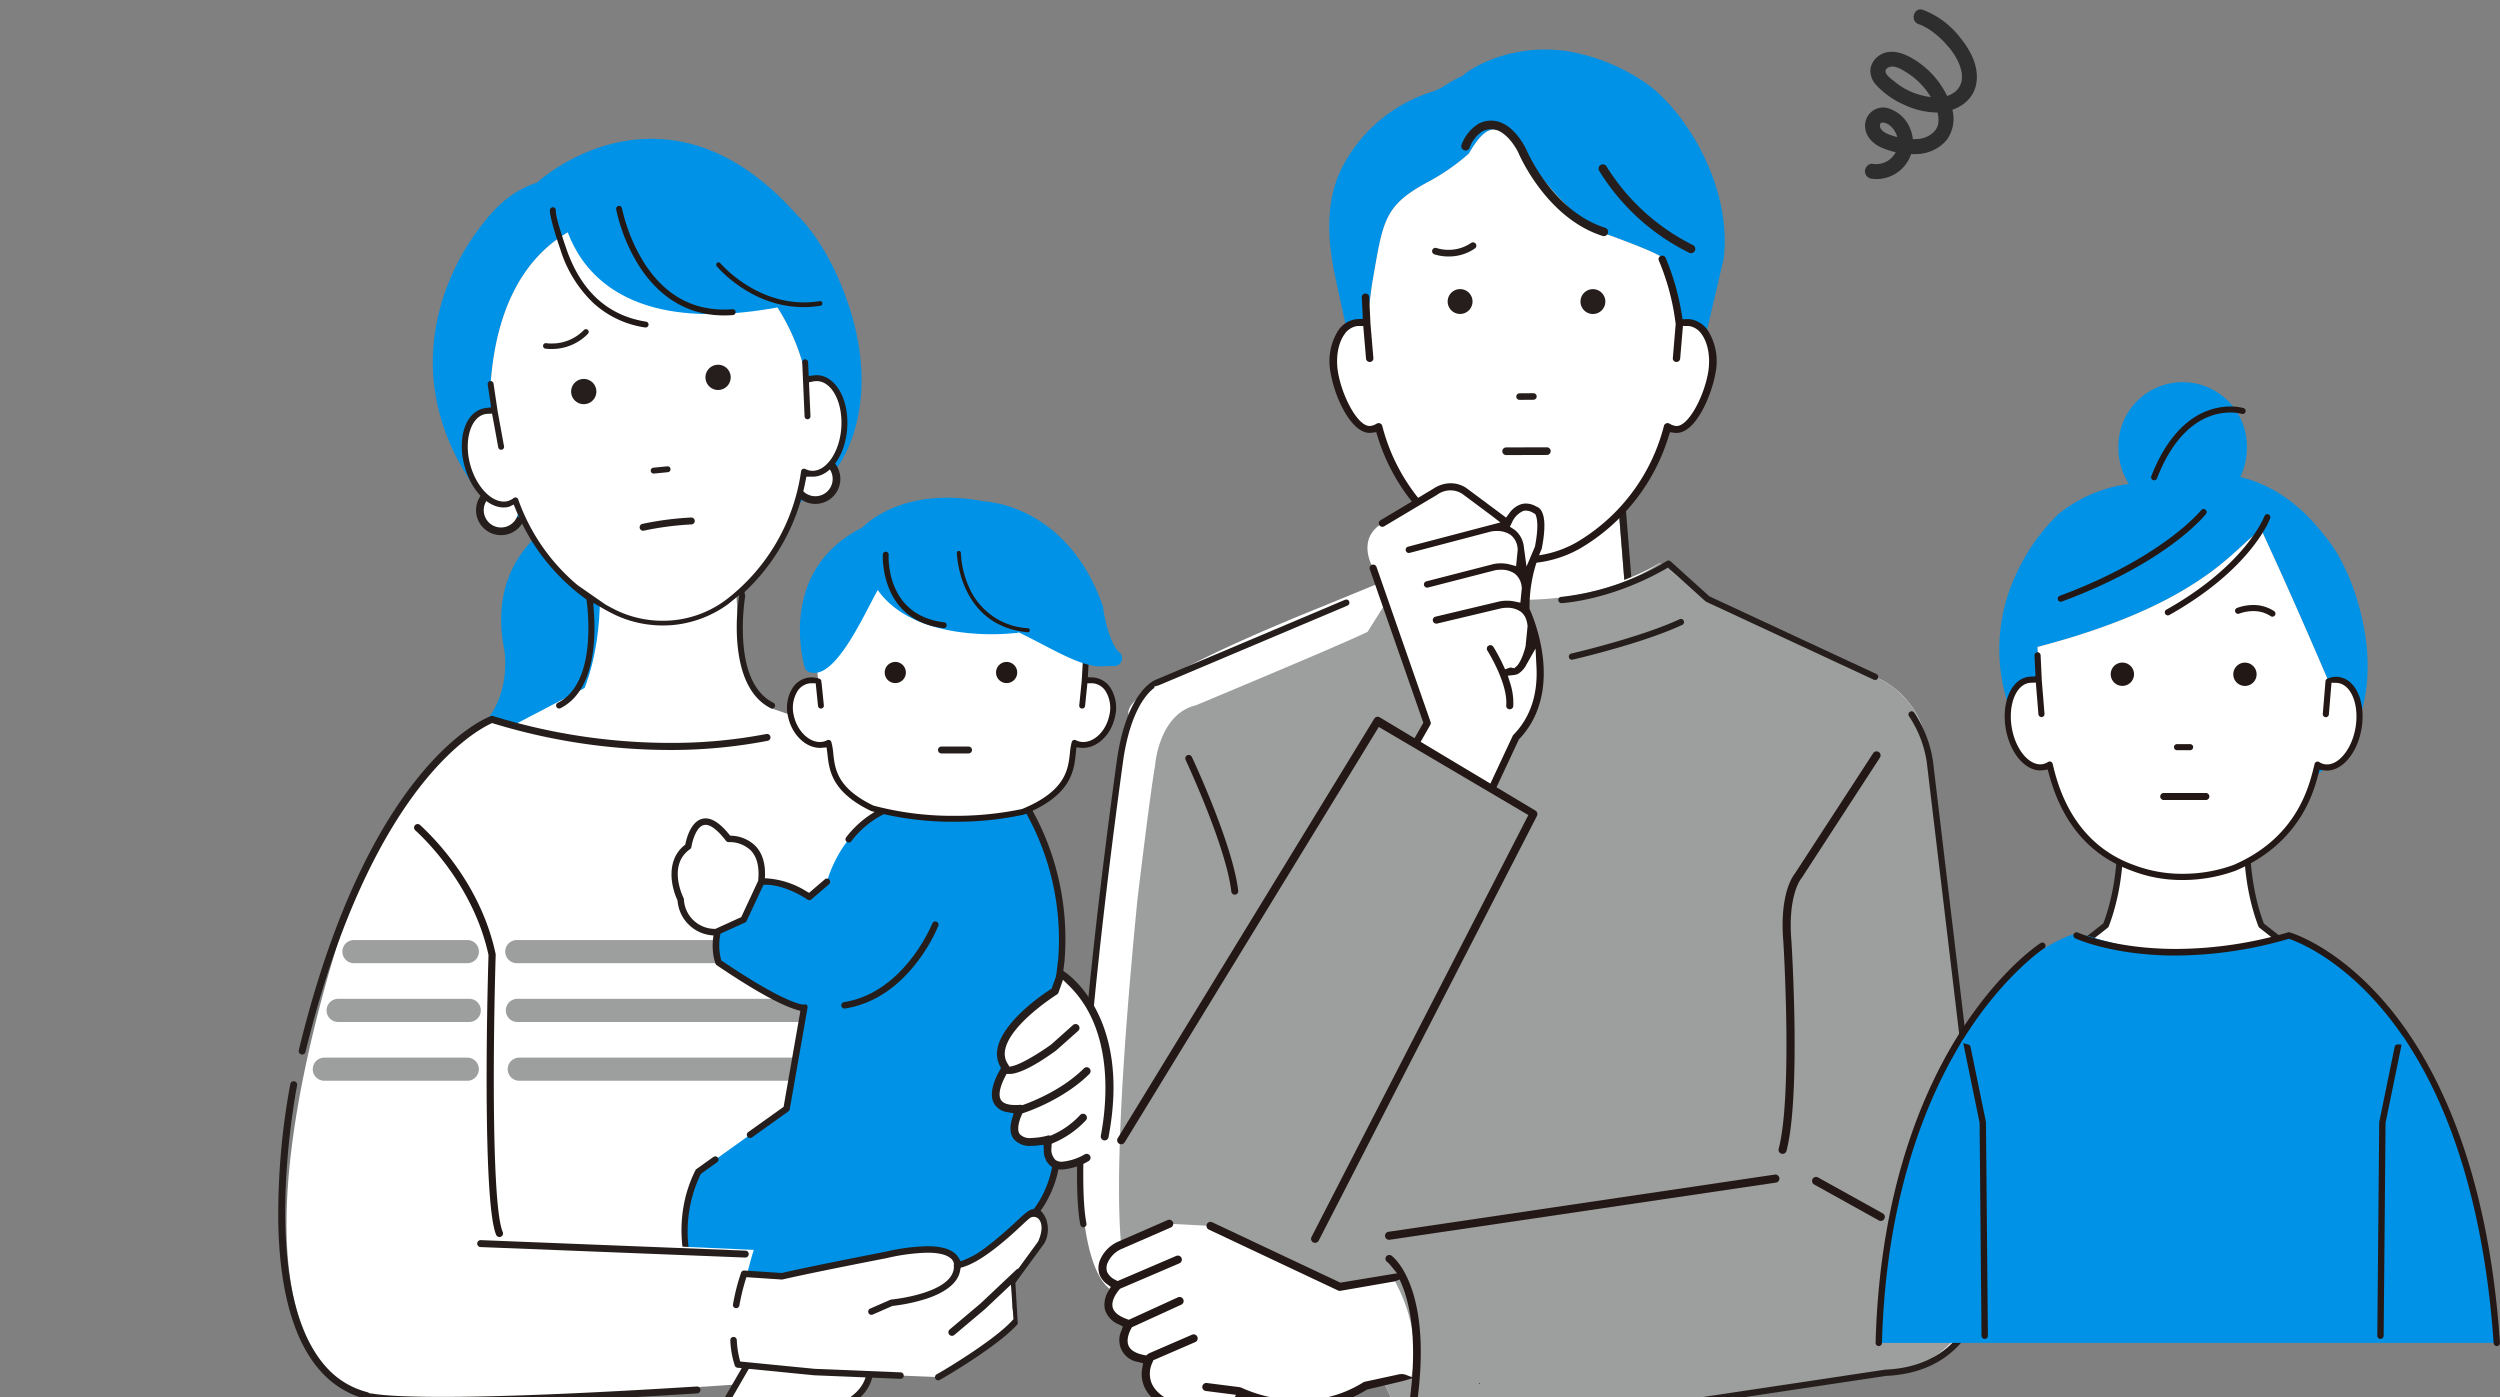 <svg xmlns="http://www.w3.org/2000/svg" xmlns:xlink="http://www.w3.org/1999/xlink" width="523.204" height="292.407" viewBox="0 0 523.204 292.407">
  <rect x="0" y="0" width="523.204" height="292.407" fill="#808080" stroke="none"/>
  <defs>
    <clipPath id="clip-path">
      <rect id="長方形_1694" data-name="長方形 1694" width="23.428" height="35.509" fill="none"/>
    </clipPath>
    <clipPath id="clip-path-2">
      <rect id="長方形_3466" data-name="長方形 3466" width="523.204" height="292.407" fill="none"/>
    </clipPath>
  </defs>
  <g id="グループ_3988" data-name="グループ 3988" transform="translate(-0.854 -0.751)">
    <g id="グループ_3987" data-name="グループ 3987">
      <g id="グループ_1" data-name="グループ 1" transform="translate(391.146 2.719)">
        <g id="グループ_1840" data-name="グループ 1840" transform="translate(0 0)" clip-path="url(#clip-path)">
          <path id="パス_1569" data-name="パス 1569" d="M12.122.088A17.789,17.789,0,0,1,19.91,5.87c2.183,2.681,4.01,6.066,3.4,9.631-.7,4.092-4.769,6.144-8.613,6.069A16.608,16.608,0,0,1,8.21,19.954a17.355,17.355,0,0,1-5.766-4.048,4.408,4.408,0,0,1-1.3-3.261A4.082,4.082,0,0,1,2.928,9.7c2.184-1.559,4.945-.669,7.038.577a18.223,18.223,0,0,1,8.2,10.275A7.46,7.46,0,0,1,17,27.465a8.5,8.5,0,0,1-6,2.806,16.833,16.833,0,0,1-7.3-1.249C1.6,28.161-.157,26.376.051,23.946a3.771,3.771,0,0,1,5.072-3.175,7.254,7.254,0,0,1,4.428,4.384,7.615,7.615,0,0,1-5,10.04,7.162,7.162,0,0,1-2.985.257A1.621,1.621,0,0,1,0,33.883c0-.762.723-1.681,1.569-1.569A4.608,4.608,0,0,0,6.953,28a4.8,4.8,0,0,0-1.467-3.461,2.809,2.809,0,0,0-1.642-.856c-.415-.021-.6.1-.664.372-.277,1.21,1.263,1.953,2.294,2.275a13.946,13.946,0,0,0,5.825.772,5.15,5.15,0,0,0,3.44-1.813c1.025-1.371.695-3.168.157-4.662A15.184,15.184,0,0,0,8.9,13.312C7.838,12.626,5.92,11.358,4.675,12.3c-1.187.895.825,2.243,1.51,2.787a14.517,14.517,0,0,0,8.958,3.349,5.956,5.956,0,0,0,3.7-1.17A3.956,3.956,0,0,0,20.3,14.587c-.04.3.006-.232.006-.235.007-.165.007-.331,0-.5a3.082,3.082,0,0,0-.082-.757,10.344,10.344,0,0,0-.489-1.66,14.115,14.115,0,0,0-2.292-3.655,20.015,20.015,0,0,0-3.051-2.925,15.284,15.284,0,0,0-1.679-1.1q-.416-.233-.85-.434c-.042-.019-.281-.119-.038-.02-.175-.072-.354-.134-.533-.194C9.381,2.479,10.2-.552,12.122.088" transform="translate(0 0)" fill="#2e2e2e"/>
        </g>
      </g>
      <g id="グループ_2" data-name="グループ 2" transform="translate(57 10.751)">
        <g id="グループ_3986" data-name="グループ 3986" transform="translate(-56.146 -10)" clip-path="url(#clip-path-2)">
          <path id="パス_3535" data-name="パス 3535" d="M423.108,155.623l-2.075-25.888h-39l-.47,26.74c-13.733,4.876-40.25,15.874-23.453,18.1,12.936,1.711,80.858-4.406,84.544-5.637,7.372-2.46-19.547-13.312-19.547-13.312" transform="translate(-83.161 -34.005)" fill="#fff"/>
          <path id="パス_3536" data-name="パス 3536" d="M394.994,156.23a.749.749,0,0,1-.719-.765l.488-27.714a.755.755,0,0,1,.752-.739h40.42a.757.757,0,0,1,.75.692l2.151,26.831a.753.753,0,0,1-.689.81h0a.771.771,0,0,1-.807-.69l-2.095-26.14H396.254l-.475,26.975a.755.755,0,0,1-.751.739Z" transform="translate(-97.377 -33.074)" fill="#251e1c"/>
          <path id="パス_3537" data-name="パス 3537" d="M432,6.951A40.908,40.908,0,0,0,415.85.38C404.2-1.442,395.491,3.786,393.7,5.543c-3.369,1.451-3.359,2.187-6.187,3.247a31.809,31.809,0,0,0-18.452,14.9c-4.244,7.4-3.662,16.22-1.826,24.581l2.157,9.822c.042-.034.088-.061.13-.093.07-.053.14-.1.211-.151.1-.066.2-.126.3-.184.071-.039.141-.081.214-.116.116-.057.236-.1.357-.15.063-.024.125-.052.19-.073a4.128,4.128,0,0,1,.577-.142,4.317,4.317,0,0,1,2.329.3l1.082-8.289c2.368-13.338,2.25-16.428,11.939-21.591a44.423,44.423,0,0,0,8.347-5.83c8.179-14.331,10.155,5.183,27.2,16.3,0,0,13.045,4.589,13.346,5.632.034.058.011.11-.094.153.453,1.041,1.56,4.841,2.431,8.254a50.309,50.309,0,0,1,1.161,5.374,4.309,4.309,0,0,1,2.326-.3,4,4,0,0,1,.56.138c.059.018.116.042.174.063.123.045.244.1.362.153.064.03.126.063.189.1.113.062.223.13.332.2.056.037.112.071.167.111a4.881,4.881,0,0,1,.439.359c.049.045.093.1.141.143.095.094.188.19.277.293.061.07.12.145.179.22q.106.134.207.276c.059.083.116.165.171.252.018.028.037.053.055.081L448.38,43.8C450.227,29.01,440.66,12.974,432,6.951" transform="translate(-87.652 10.368)" fill="#0092e6"/>
          <path id="パス_3538" data-name="パス 3538" d="M395.516,30.459c8.179-14.331,10.155,5.183,27.2,16.3,0,0,14.727,5.181,13.252,5.785.452,1.041,1.56,4.84,2.431,8.254a50.228,50.228,0,0,1,1.16,5.373,4.313,4.313,0,0,1,2.327-.3c3.369.553,5.359,5.28,4.443,10.555s-4.391,12.286-7.763,11.736a4.105,4.105,0,0,1-1.481-.57A40.444,40.444,0,0,1,418.4,112.468a23.716,23.716,0,0,1-23.1,0,40.436,40.436,0,0,1-18.684-24.876,4.1,4.1,0,0,1-1.482.57c-3.371.55-6.845-6.459-7.762-11.736s1.074-10,4.443-10.555a4.317,4.317,0,0,1,2.329.3l1.082-8.289c2.369-13.337,2.25-16.427,11.939-21.591a44.388,44.388,0,0,0,8.347-5.83" transform="translate(-88.1 1.682)" fill="#fff"/>
          <path id="パス_3539" data-name="パス 3539" d="M475.981,298.764,463.734,201.3a17.774,17.774,0,0,0-10.756-14.176c-16.057-6.742-35.051-16.285-35.051-16.3L407.9,163.258s-21.119,14.45-57.8,3.891l-13.105,5.376c-43.344,17.459-40.233,21.705-40.244,22.531l-5.073,35.509c-12.963,88.631,3.134,85.223,3.51,85.589.358.349,50.665,10.791,51.162,10.791.026,0,9.967,20.644,9.993,20.644l110.392-18.256c.482-.02,6.206-4.942,8.123-12.532,2.065-8.175,1.11-17.517,1.127-18.037" transform="translate(-60.56 -45.471)" fill="#fff"/>
          <path id="パス_3540" data-name="パス 3540" d="M350.98,177.708l6.669-10.56c36.681,10.56,54.466-3.891,54.466-3.891l10.031,7.562c0,.019,18.967,9.549,35.016,16.289A17.806,17.806,0,0,1,467.953,201.3L480.2,298.765c-.016.519.938,9.862-1.127,18.036-.784,3.1-2.934,6.241-5.235,8.868a22.69,22.69,0,0,1-13.817,7.5l-99.462,14.425c-.026,0-9.968-20.643-9.993-20.643-.5,0-45.912-10.5-46.27-10.851-.376-.367-10.755,12.168-1.482-82.254,0,0,2.593-21.86,3.7-28.159,0,0,.741-10.745,8.522-12.6,0,0,31.123-12.969,35.939-15.377" transform="translate(-64.78 -45.471)" fill="#9d9e9e"/>
          <path id="パス_3541" data-name="パス 3541" d="M385.937,134.89a.815.815,0,0,1-.194-.024.792.792,0,0,1-.575-.959c.639-2.562,1.718-8.563,1.232-12.934l-.043-.387-.274-.277A41.355,41.355,0,0,1,375.995,103.4l-.279-.91-.944.13a3.175,3.175,0,0,1-.43.03c-3.852,0-7.255-7.317-8.134-12.375a12.165,12.165,0,0,1,1.541-9.041,5.413,5.413,0,0,1,3.531-2.344,4.549,4.549,0,0,1,.519-.056l1.116-.056-.222-4.53a.683.683,0,0,1,.184-.5.77.77,0,0,1,.548-.255l.066,0a.745.745,0,0,1,.744.692l.278,5.664.607,7.174a.685.685,0,0,1-.165.509.771.771,0,0,1-.537.271l-.068,0a.766.766,0,0,1-.767-.667L373,80.276l-1.035.007a2.876,2.876,0,0,0-.407.032,3.919,3.919,0,0,0-2.512,1.735c-1.34,1.883-1.843,4.946-1.315,7.993.873,5.024,4.09,11.159,6.6,11.159h0a1.68,1.68,0,0,0,.267-.021,3.257,3.257,0,0,0,1.2-.463.813.813,0,0,1,.424-.117.782.782,0,0,1,.294.056.738.738,0,0,1,.454.5,39.97,39.97,0,0,0,8.394,16.143l.457.532.678-.178a.789.789,0,0,1,.955.518,11.757,11.757,0,0,1,.348,1.425l.066.358.265.25a39.7,39.7,0,0,0,7.179,5.381,22.653,22.653,0,0,0,22.294-.009,39.649,39.649,0,0,0,18.327-24.418.737.737,0,0,1,.452-.5.8.8,0,0,1,.3-.056.81.81,0,0,1,.423.117,3.307,3.307,0,0,0,1.195.463,1.711,1.711,0,0,0,.277.022c2.5,0,5.716-6.137,6.59-11.162.529-3.046.024-6.108-1.315-7.992a3.916,3.916,0,0,0-2.5-1.733,2.66,2.66,0,0,0-.409-.035l-1.043-.016-.581,6.87a.762.762,0,0,1-.759.667l-.069,0a.778.778,0,0,1-.546-.272.679.679,0,0,1-.164-.507l.6-7.135-.013-.109a49.4,49.4,0,0,0-3.521-13.23.672.672,0,0,1-.005-.53.736.736,0,0,1,.414-.407.795.795,0,0,1,1.02.392,51.56,51.56,0,0,1,3.387,11.881l.153.982.992-.036h.1a4.388,4.388,0,0,1,.7.063,5.418,5.418,0,0,1,3.531,2.346,12.16,12.16,0,0,1,1.541,9.038c-.727,4.18-3.959,12.376-8.136,12.376l-.028,0a3.864,3.864,0,0,1-.4-.026l-.942-.128-.278.909a41.138,41.138,0,0,1-18.5,23.413,24.153,24.153,0,0,1-11.859,3.154,24.809,24.809,0,0,1-12.067-3.165,41.785,41.785,0,0,1-4.579-3.112l-1.732-1.353-.076,2.2a53.322,53.322,0,0,1-1.384,9.754.789.789,0,0,1-.766.6" transform="translate(-87.695 -12.052)" fill="#231815"/>
          <path id="パス_3542" data-name="パス 3542" d="M354.544,384.84l-11.183,1.844-27.054-12.751-8.631-.443-10.233,4.461a6.46,6.46,0,0,0-3.32,3.128c-.782,1.678-.816,3.844,2.758,5.305,0,0-5.7,5.7,2.4,8.1,0,0-4.5,6.6,4.2,7.5,0,0-3.845,6.682,6.184,10.193,2.493.872,12.369,4.68,12.662-3.635,0,0,13.539,6.936,26.433-1.16l9.547-1.724s2.836-9.116-3.761-20.811" transform="translate(-62.976 -117.377)" fill="#fff"/>
          <path id="パス_3543" data-name="パス 3543" d="M381.111,146.713l11.094-6.614a5.464,5.464,0,0,1,5.974-.213l9.174,6.827s1.92-5.12,5.761-2.773c0,0,2.133.213.64,7.894a30.471,30.471,0,0,0-2.56,13.015s7.894,16.428-2.133,26.669l-6.187,13.228-17.708-6.827,5.334-9.387L379.191,156.1s-3.716-6.016,1.92-9.387" transform="translate(-91.806 -37.203)" fill="#fff"/>
          <path id="パス_3544" data-name="パス 3544" d="M353.34,213.5l-53.67,87.784,46.386,12.788,39.865-81.058Z" transform="translate(-65.019 -62.655)" fill="#9d9e9e"/>
          <path id="パス_3545" data-name="パス 3545" d="M.7,2.959A.7.7,0,0,1,.3,1.683,9.515,9.515,0,0,1,5.793,0,9.77,9.77,0,0,1,8.805.451a.7.7,0,0,1-.239,1.358.688.688,0,0,1-.235-.041A8.116,8.116,0,0,0,5.808,1.39,8.281,8.281,0,0,0,1.1,2.836a.684.684,0,0,1-.314.118.656.656,0,0,1-.08,0" transform="translate(308.977 53.675) rotate(180)" fill="#251e1c"/>
          <path id="パス_3546" data-name="パス 3546" d="M450.948,78.785a2.6,2.6,0,1,0-2.582,2.625,2.6,2.6,0,0,0,2.582-2.625" transform="translate(-114.979 -15.695)" fill="#251e1c"/>
          <path id="パス_3547" data-name="パス 3547" d="M406.076,76.2a2.6,2.6,0,1,0,2.625,2.583,2.6,2.6,0,0,0-2.625-2.583" transform="translate(-100.529 -15.695)" fill="#251e1c"/>
          <path id="パス_3548" data-name="パス 3548" d="M426.018,110.7a.686.686,0,0,1-.261-.05.687.687,0,0,1,.255-1.323l2.894-.023a.685.685,0,0,1,.691.682.685.685,0,0,1-.68.692Z" transform="translate(-107.999 -27.015)" fill="#251e1c"/>
          <path id="パス_3549" data-name="パス 3549" d="M421.686,128.145a.8.8,0,0,1-.3-.059.8.8,0,0,1-.259-.172.8.8,0,0,1,.557-1.373l8.51-.024a.794.794,0,0,1,.574.23.8.8,0,0,1-.555,1.373Z" transform="translate(-106.478 -32.905)" fill="#251e1c"/>
          <path id="パス_3550" data-name="パス 3550" d="M470.849,55.1a.932.932,0,0,1-.391-.087A46.023,46.023,0,0,1,451.61,37.842a.9.9,0,0,1,.347-1.217.88.88,0,0,1,.436-.114.89.89,0,0,1,.779.452A44.7,44.7,0,0,0,471.231,53.4a.9.9,0,0,1,.428,1.194.88.88,0,0,1-.747.511Z" transform="translate(-116.949 -2.12)" fill="#251e1c"/>
          <path id="パス_3551" data-name="パス 3551" d="M437.639,46.787a.818.818,0,0,1-.215-.041c-11.857-3.752-17.554-17.218-17.61-17.354-.487-1.069-2.2-3.923-4.414-4.747a3.809,3.809,0,0,0-1.309-.237,4.189,4.189,0,0,0-1.7.382l-.072.032-.068.043a6.8,6.8,0,0,0-2.678,3.418.885.885,0,0,1-.467.5.91.91,0,0,1-.367.077.888.888,0,0,1-.312-.057.834.834,0,0,1-.5-.458.874.874,0,0,1-.03-.695,8.691,8.691,0,0,1,3.627-4.436l.025-.011a5.967,5.967,0,0,1,2.531-.6,5.54,5.54,0,0,1,1.95.366c3.391,1.265,5.39,5.626,5.409,5.67.579,1.332,5.931,13.048,16.512,16.391a.9.9,0,0,1,.525.449.864.864,0,0,1,.055.676.892.892,0,0,1-.809.624Z" transform="translate(-102.017 2.636)" fill="#251e1c"/>
          <path id="パス_3552" data-name="パス 3552" d="M392.23,364.4a.658.658,0,0,1-.526-1.048.652.652,0,0,1,.431-.259l98.8-14.821.066-.006c6.465-.294,11.514-2.534,15.008-6.658,7-8.262,5.5-21.377,5.488-21.509l-11.671-97.814a23.38,23.38,0,0,0-3.86-10.785.657.657,0,1,1,1.1-.722,24.608,24.608,0,0,1,4.069,11.369l11.67,97.8c.067.562,1.573,13.823-5.791,22.514-3.724,4.395-9.061,6.79-15.862,7.117l-.057,0L392.329,364.39a.649.649,0,0,1-.1.007" transform="translate(-96.453 -61.622)" fill="#251e1c"/>
          <path id="パス_3553" data-name="パス 3553" d="M504.98,187.531a.649.649,0,0,1-.277-.062l-35.049-16.3a.666.666,0,0,1-.164-.108L461.665,164l-.7.4c-11.377,6.439-21.182,7.028-21.593,7.049h0a.666.666,0,0,1-.686-.622.659.659,0,0,1,.622-.691,54.289,54.289,0,0,0,22.105-7.513.658.658,0,0,1,.776.076l8.115,7.322,34.961,16.262a.658.658,0,0,1,.319.873.661.661,0,0,1-.6.38" transform="translate(-112.564 -45.221)" fill="#251e1c"/>
          <path id="パス_3554" data-name="パス 3554" d="M442.714,189.648a.657.657,0,0,1-.147-1.3c.142-.032,14.416-3.335,22.657-7.18a.653.653,0,0,1,.872.318.642.642,0,0,1,.022.5.651.651,0,0,1-.338.37c-8.28,3.864-22.324,7.134-22.918,7.271a.7.7,0,0,1-.149.016" transform="translate(-113.72 -51.576)" fill="#251e1c"/>
          <path id="パス_3555" data-name="パス 3555" d="M286.942,306.3a.658.658,0,0,1-.644-.534c-3.465-18.017,7.315-94.774,7.776-98.032,2.174-13.583,7.566-15.861,8.174-16.076l39.462-16.673a.649.649,0,0,1,.253-.051.658.658,0,0,1,.258,1.263l-39.46,16.673-1,.293.038.245c-1.529,1.132-4.849,4.655-6.428,14.521-.461,3.275-11.184,79.911-7.784,97.589a.657.657,0,0,1-.648.781" transform="translate(-60.211 -49.463)" fill="#251e1c"/>
          <path id="パス_3556" data-name="パス 3556" d="M533.791,367.8a.842.842,0,0,1-.406-.105l-13.541-7.523a.844.844,0,0,1,.178-1.55.852.852,0,0,1,.233-.033.838.838,0,0,1,.409.107l13.538,7.522a.844.844,0,0,1,.329,1.148.846.846,0,0,1-.74.435" transform="translate(-140.176 -112.28)" fill="#231815"/>
          <path id="パス_3557" data-name="パス 3557" d="M384.427,371.488a.844.844,0,0,1-.1-1.682l80.868-11.974a.813.813,0,0,1,.086,0,.845.845,0,0,1,.1,1.683L384.51,371.484c-.013,0-.047,0-.083,0" transform="translate(-93.72 -112.02)" fill="#231815"/>
          <path id="パス_3558" data-name="パス 3558" d="M413.58,424.168h0a.069.069,0,0,0-.068.071.072.072,0,0,0,.072.07.07.07,0,1,0,0-.14" transform="translate(-103.955 -134.71)" fill="#231815"/>
          <path id="パス_3559" data-name="パス 3559" d="M413.58,424.168h0a.069.069,0,0,0-.068.071.072.072,0,0,0,.072.07.07.07,0,1,0,0-.14" transform="translate(-103.955 -134.71)" fill="#231815"/>
          <path id="パス_3560" data-name="パス 3560" d="M509.585,307.462a.85.85,0,0,1-.213-.028.842.842,0,0,1-.6-1.029c2.943-11.286,1-43.043.976-43.363-.811-9.575,1.823-13.477,2.359-14.161l.057-.079,16.35-25.139a.857.857,0,0,1,.743-.435.837.837,0,0,1,.434.122.844.844,0,0,1,.285,1.158l-16.4,25.229a1.1,1.1,0,0,1-.108.149l-.033.038-.03.041c-.282.381-2.727,3.982-1.968,12.955.081,1.292,1.994,32.327-1.028,43.911a.845.845,0,0,1-.816.632" transform="translate(-136.527 -65.983)" fill="#231815"/>
          <path id="パス_3561" data-name="パス 3561" d="M339.8,296.915a.835.835,0,0,1-.382-.086.846.846,0,0,1-.368-1.135l45.385-88.3-31.3-18.445-53.172,86.915a.861.861,0,0,1-.74.424.841.841,0,0,1-.718-1.276l53.663-87.766a.864.864,0,0,1,.554-.414.841.841,0,0,1,.165-.015.907.907,0,0,1,.5.153l7.232,4.336,1.838-3.235-11.2-32.111a.744.744,0,0,1,.456-.945.76.76,0,0,1,.247-.042.742.742,0,0,1,.7.5L363.971,187.9a.742.742,0,0,1-.055.61l-2.023,3.56,14.594,8.739,4.674-9.992a.715.715,0,0,1,.141-.205c3.506-3.581,5.133-8.368,4.833-14.227l-.2-3.841-1.895,3.346a4.9,4.9,0,0,1-1.649,1.886,2.317,2.317,0,0,1-.9.3l-1.347.15.4,1.294a13.635,13.635,0,0,1,.738,5.068.759.759,0,0,1-.741.674.779.779,0,0,1-.573-.267.751.751,0,0,1-.167-.543c.4-4.593-3.9-11.414-3.942-11.482a.732.732,0,0,1-.1-.55.7.7,0,0,1,.319-.467.752.752,0,0,1,.405-.121.732.732,0,0,1,.623.338,35.308,35.308,0,0,1,2.036,3.8l.422.915.954-.324a.748.748,0,0,1,.237-.04.73.73,0,0,1,.168.02l.549.131.432-.363c.885-.746,1.659-2.983,1.939-4.219l.014-.067.416-4.168-.011-.11a5.341,5.341,0,0,0-.278-1.263l-.158-.41-.021-.041a3.284,3.284,0,0,0-.963-1.2,4.857,4.857,0,0,0-2.89-.818,6.374,6.374,0,0,0-1.15.1l-13.456,3.2a.759.759,0,0,1-.174.02.746.746,0,0,1-.718-.57.743.743,0,0,1,.548-.893l13.442-3.2a7.9,7.9,0,0,1,1.522-.138,7.748,7.748,0,0,1,1.58.157l1.217.255.3-2.977-.01-.109a4.032,4.032,0,0,0-1.444-2.975,4.925,4.925,0,0,0-2.928-.833,6.533,6.533,0,0,0-1.157.1l-.069.015-14.035,3.613a.683.683,0,0,1-.165.02.675.675,0,0,1-.651-.508.654.654,0,0,1,.07-.5.665.665,0,0,1,.411-.309l14.117-3.634.032-.011a8.171,8.171,0,0,1,1.452-.126,7.326,7.326,0,0,1,1.905.24l1.277.345.337-3.431-.01-.108a4,4,0,0,0-1.449-2.98,4.916,4.916,0,0,0-2.928-.831,6.826,6.826,0,0,0-1.131.091l-.088.02L359.6,152.52a.641.641,0,0,1-.169.023.671.671,0,0,1-.649-.5.661.661,0,0,1,.476-.817l19.321-5.073-1.813-1.4-6.234-4.639-.057-.033a4.652,4.652,0,0,0-2.338-.642,4.767,4.767,0,0,0-2.7.855.669.669,0,0,1-.084.057l-11.095,6.614a.717.717,0,0,1-.376.1.74.74,0,0,1-.382-1.378l11.065-6.6.033-.022a6.628,6.628,0,0,1,3.582-1.118,6.068,6.068,0,0,1,3.148.912c.016.009.039.024.061.039l8.384,6.241.667-.9a4.971,4.971,0,0,1,2.331-1.848,3.567,3.567,0,0,1,1.162-.194,4.381,4.381,0,0,1,2.163.62l.075.043.081.031a1.743,1.743,0,0,1,.771.62c.946,1.271,1.022,3.987.227,8.076a.8.8,0,0,1-.058.178,30.27,30.27,0,0,0-2.509,12.294l.009.21.086.192c.1.228.256.59.438,1.056l.1.242a36.756,36.756,0,0,1,2.081,8.1c.955,7.155-.712,13.232-4.821,17.572l-.124.131-4.683,10.012,8.213,4.924a.856.856,0,0,1,.254,1.065L340.56,296.444a.832.832,0,0,1-.761.471m44.137-153.238a2.019,2.019,0,0,0-.671.114,4.706,4.706,0,0,0-2.254,2.367l-.439.895.838.539c.059.038.118.075.176.117a5.24,5.24,0,0,1,1.914,3.633l.553,4.031,1.766-4.164.024-.126c.742-3.929.443-5.625.2-6.287l-.143-.385-.358-.2a3.1,3.1,0,0,0-1.6-.532" transform="translate(-64.579 -36.815)" fill="#231815"/>
          <path id="パス_3562" data-name="パス 3562" d="M316.441,414.209a22.725,22.725,0,0,1-7.21-1.578l-.282-.1c-3.771-1.321-6.147-3.242-7.066-5.714a6.705,6.705,0,0,1-.293-3.559l.178-1-.978-.274a4.623,4.623,0,0,1-3.579-6.513l.322-.931-.882-.438a4.973,4.973,0,0,1-2.88-3.129,5.3,5.3,0,0,1,.739-3.845l.492-.858-.791-.594a4.48,4.48,0,0,1-1.542-1.929,4.342,4.342,0,0,1,.251-3.462,7.294,7.294,0,0,1,3.749-3.546l10.231-4.46a.844.844,0,1,1,.674,1.548l-10.232,4.46A5.6,5.6,0,0,0,294.452,381a2.682,2.682,0,0,0-.211,2.134,3.487,3.487,0,0,0,1.711,1.649l.476.255,12.278-5.262a.83.83,0,0,1,.33-.068.845.845,0,0,1,.778.511.846.846,0,0,1-.443,1.109l-12.434,5.328-.17.2c-.417.49-1.745,2.206-1.355,3.712.254.988,1.241,1.8,2.932,2.422l.432.158,10.274-4.7a.829.829,0,0,1,.35-.078.841.841,0,0,1,.3.054.846.846,0,0,1,.5,1.087.83.83,0,0,1-.44.472l-10.342,4.73-.178.339c-.427.815-1.057,2.365-.479,3.593.42.894,1.478,1.521,3.143,1.863l.512.105.409-.326a.867.867,0,0,1,.187-.122l9-3.9a.844.844,0,1,1,.672,1.549l-8.782,3.805-.166.432a5.428,5.428,0,0,0-.24,4.222c.742,1.93,2.823,3.541,6.02,4.659l.292.1a22.088,22.088,0,0,0,6.692,1.487,5.146,5.146,0,0,0,2.931-.751,3.233,3.233,0,0,0,1.22-1.576l.536-1.343-6.29-.8a.846.846,0,0,1-.731-.943.842.842,0,0,1,.83-.739.947.947,0,0,1,.113.007l6.838.87.2.045.066.02.079.03A29.742,29.742,0,0,0,334.522,410a24.712,24.712,0,0,0,13.35-3.774.844.844,0,0,1,.3-.116l7.281-1.578a4.085,4.085,0,0,1,.422-.024,2.231,2.231,0,0,1,.774.117l1.434.548.084-1.532c.5-9.166-.967-14.815-2.288-17.939l-.415-.982-1,.367a1.362,1.362,0,0,1-.3.074l-.086.011-11.022,1.913a.906.906,0,0,1-.131.01.834.834,0,0,1-.358-.081l-27.054-12.751a.845.845,0,0,1,.361-1.608.848.848,0,0,1,.361.082l26.815,12.638,11.87-1.957-1.229-1.5a6.4,6.4,0,0,0-.834-.876.8.8,0,0,1-.211-1.138.787.787,0,0,1,.645-.322.809.809,0,0,1,.48.155c.091.065,2.258,1.675,3.977,6.284,2.243,6.014,2.72,14.107,1.417,24.054a.8.8,0,0,1-.787.692.859.859,0,0,1-.109-.007.8.8,0,0,1-.683-.893c.113-.863.215-1.755.318-2.808l.165-1.661-1.6.478a1.137,1.137,0,0,1-.125.032l-7.734,1.849-.151.092a26.394,26.394,0,0,1-13.933,3.883c-.172,0-.345,0-.518,0a31.846,31.846,0,0,1-10.224-1.917l-1.082-.4-.364,1.093a5.064,5.064,0,0,1-1.965,2.665,6.872,6.872,0,0,1-3.927,1.038" transform="translate(-62.538 -116.939)" fill="#231815"/>
          <path id="パス_3563" data-name="パス 3563" d="M330.4,253.61a.722.722,0,0,1-.717-.64c-1.076-9.325-9.222-26.823-9.569-27.563a.723.723,0,0,1,.347-.963.711.711,0,0,1,.307-.07.726.726,0,0,1,.655.417c.35.746,8.586,18.38,9.7,28.013a.724.724,0,0,1-.636.8.776.776,0,0,1-.085,0" transform="translate(-71.987 -66.375)" fill="#231815"/>
          <path id="パス_3564" data-name="パス 3564" d="M136.276,63.384c-4.15-12.634-10.17-18.431-10.992-19.179C116.391,34.2,106.672,28.887,96.395,28.428c-13.616-.609-23.549,7.49-25.468,9.182-1.5.418-6.25,2.125-10.682,7.83a48.784,48.784,0,0,0-9.063,16.791c-2.92,9.417-4.067,23.914,7.053,39.5a1.572,1.572,0,0,0,.3.315c.106.086.834.668,2.095,1.545a13.116,13.116,0,0,1-4.189-6.843c-1.454-5.337.049-10.4,3.358-11.3a4.226,4.226,0,0,1,2.356.076l-.86-5.822c2.357-32.864,24.264-35.589,29.731-35.585,5.36-1.08,30.932,7.932,36.459,34.912a4.217,4.217,0,0,1,2.294-.538c3.422.235,5.892,4.9,5.518,10.419s-3.455,9.806-6.878,9.575a4.057,4.057,0,0,1-1.538-.44,41.356,41.356,0,0,1-1.662,7.109,64.122,64.122,0,0,0,8.3-7.591c.024-.026.047-.053.07-.08.4-.5,9.794-12.47,2.689-34.1" transform="translate(41.388 0.656)" fill="#0092e6"/>
          <path id="パス_3565" data-name="パス 3565" d="M68.69,149.005a5.226,5.226,0,1,1,4.682-5.716,5.231,5.231,0,0,1-4.682,5.716m-.716-7.2a2.012,2.012,0,1,0,2.2,1.8,2.015,2.015,0,0,0-2.2-1.8" transform="translate(36.685 -37.03)" fill="#251e1c"/>
          <path id="パス_3566" data-name="パス 3566" d="M168.673,139.065a5.226,5.226,0,1,1,4.683-5.716,5.231,5.231,0,0,1-4.683,5.716m-.716-7.2a2.012,2.012,0,1,0,2.2,1.8,2.015,2.015,0,0,0-2.2-1.8" transform="translate(2.487 -33.63)" fill="#251e1c"/>
          <path id="パス_3567" data-name="パス 3567" d="M93.773,173.15a21.976,21.976,0,0,1-6.435-1.841A40.929,40.929,0,0,1,70,155.636c-3.456,3.355-8.677,10.7-6.228,23.057.02.1,1.879,10.062-5.4,16.8a29.255,29.255,0,0,0-7.915,10.321c-2.765,6.068-4.417,15.8,3.414,27.71a1.606,1.606,0,0,0,1.5.717l.039,0,43.835-5.468a1.608,1.608,0,0,0,1.4-1.8Z" transform="translate(41.743 -42.864)" fill="#0092e6"/>
          <path id="パス_3568" data-name="パス 3568" d="M71.407,144.112a4.692,4.692,0,0,1-3.67-.665,70.149,70.149,0,0,0,6.779,4,39.574,39.574,0,0,1-1.687-4.072,4.05,4.05,0,0,1-1.422.733" transform="translate(35.046 -38.672)" fill="#0092e6"/>
          <path id="パス_3569" data-name="パス 3569" d="M112.142,219.668c8.5-.46,29.366-21.252,29.366-21.252l-16.069-5.433c-8.5-6.228-7.192-31.77-7.192-31.77l-14.536,8.944-14.536-8.944s2.294,14.536-2.679,27.541l-16.437,8.584-4.283,2.237s-2.7,6.882,5.8,7.342l6.182,4.25c10.819,5.024,16.1,5.8,16.229,5.8s9.988.387,10.112.387Z" transform="translate(35.857 -44.772)" fill="#fff"/>
          <path id="パス_3570" data-name="パス 3570" d="M100.429,172.613c-.73-.474-1.428-.967-2.092-1.474.02-.007.039-.007.059-.013a1.774,1.774,0,0,1,.322-.026,1.734,1.734,0,0,1,1.612,1.138,1.59,1.59,0,0,1,.086.316.333.333,0,0,0,.013.059" transform="translate(24.58 -48.153)" fill="#251e1c"/>
          <path id="パス_3571" data-name="パス 3571" d="M100.429,172.613c-.73-.474-1.428-.967-2.092-1.474.02-.007.039-.007.059-.013a1.774,1.774,0,0,1,.322-.026,1.734,1.734,0,0,1,1.612,1.138,1.59,1.59,0,0,1,.086.316.333.333,0,0,0,.013.059" transform="translate(24.58 -48.153)" fill="#251e1c"/>
          <path id="パス_3572" data-name="パス 3572" d="M31.717,356.613l65.646-4.4c.19.047,9.114-2.917,9.231-3.077l22.995-12.728c19.661-4.385,23.361-20.656,23.347-21.016-.772-20.479-2.089-48.549-2.8-63.458A44.474,44.474,0,0,0,139.57,225c-10.02-11.567-20.2-11.955-21.513-11.955a.82.82,0,0,0-.228.014,195.869,195.869,0,0,1-36.005,5.224,195.768,195.768,0,0,1-36.053-5.224.509.509,0,0,0-.1-.013,47.531,47.531,0,0,0-9.85,6.7c-7.62,7.034-13.5,18.15-17.6,25.769,0,0-42.767,112.555,13.5,111.09" transform="translate(57.306 -62.501)" fill="#fff"/>
          <path id="パス_3573" data-name="パス 3573" d="M158.57,288.091H74.578a2.423,2.423,0,0,1,0-4.845H158.57a2.423,2.423,0,0,1,0,4.845" transform="translate(33.535 -86.511)" fill="#9d9e9e"/>
          <path id="パス_3574" data-name="パス 3574" d="M157.017,306.788H74.932a2.424,2.424,0,1,1,0-4.845h82.085a2.424,2.424,0,1,1,0,4.845" transform="translate(33.437 -92.906)" fill="#9d9e9e"/>
          <path id="パス_3575" data-name="パス 3575" d="M156.786,325.485H75.357a2.423,2.423,0,0,1,0-4.845h81.429a2.423,2.423,0,1,1,0,4.845" transform="translate(33.269 -99.301)" fill="#9d9e9e"/>
          <path id="パス_3576" data-name="パス 3576" d="M46.607,288.091H22.772a2.423,2.423,0,0,1,0-4.845H46.607a2.423,2.423,0,0,1,0,4.845" transform="translate(51.254 -86.511)" fill="#9d9e9e"/>
          <path id="パス_3577" data-name="パス 3577" d="M45.179,306.788H17.914a2.424,2.424,0,1,1,0-4.845H45.179a2.424,2.424,0,1,1,0,4.845" transform="translate(52.939 -92.906)" fill="#9d9e9e"/>
          <path id="パス_3578" data-name="パス 3578" d="M43.318,325.485H13.5a2.423,2.423,0,1,1,0-4.845H43.318a2.423,2.423,0,1,1,0,4.845" transform="translate(54.427 -99.301)" fill="#9d9e9e"/>
          <path id="パス_3579" data-name="パス 3579" d="M114.237,133.625a41.805,41.805,0,0,0,16.118-27.449,4.05,4.05,0,0,0,1.537.44c3.423.231,6.5-4.056,6.878-9.575s-2.1-10.184-5.518-10.419a4.223,4.223,0,0,0-2.294.538c-5.527-26.979-31.1-35.993-36.459-34.912-5.467,0-27.374,2.721-29.73,35.585l.859,5.822a4.226,4.226,0,0,0-2.356-.076c-3.308.9-4.812,5.964-3.358,11.3s5.318,8.935,8.628,8.034a4.063,4.063,0,0,0,1.422-.734A41.8,41.8,0,0,0,91.17,135.918a23.209,23.209,0,0,0,23.067-2.293" transform="translate(37.911 -7.472)" fill="#fff"/>
          <path id="パス_3580" data-name="パス 3580" d="M114.283,33.25,89.411,40.26S88.139,76.915,141.58,63.95c0,0-7.024-31.93-27.3-30.7" transform="translate(27.634 -0.992)" fill="#0092e6"/>
          <path id="パス_3581" data-name="パス 3581" d="M138.294,100.27a2.641,2.641,0,1,0,2.888,2.366,2.642,2.642,0,0,0-2.888-2.366" transform="translate(11.728 -23.923)" fill="#251e1c"/>
          <path id="パス_3582" data-name="パス 3582" d="M95.569,104.787a2.641,2.641,0,1,0,2.888,2.366,2.64,2.64,0,0,0-2.888-2.366" transform="translate(26.341 -25.468)" fill="#251e1c"/>
          <path id="パス_3583" data-name="パス 3583" d="M157.616,77.055c-10.943,0-17.88-8.209-18.169-8.559a.488.488,0,0,1,.374-.8.482.482,0,0,1,.374.177c.3.344,7.146,8.2,17.517,8.2a20.748,20.748,0,0,0,3.277-.263.579.579,0,0,1,.086-.007.477.477,0,0,1,.474.407.494.494,0,0,1-.406.563c-.417.069-.861.126-1.355.175-.722.072-1.452.108-2.171.108" transform="translate(10.558 -12.785)" fill="#221815"/>
          <path id="パス_3584" data-name="パス 3584" d="M130.055,72.653c-7.368,0-13.555-3.661-17.893-10.589a36.838,36.838,0,0,1-4.658-11.6.617.617,0,0,1,.5-.723.637.637,0,0,1,.107-.009.622.622,0,0,1,.609.512,36.521,36.521,0,0,0,4.535,11.245c4.156,6.592,9.8,9.934,16.785,9.934.588,0,1.194-.024,1.8-.072l.066-.007a.615.615,0,0,1,.591.565.626.626,0,0,1-.517.671l-.041,0c-.632.05-1.265.076-1.88.076" transform="translate(21.448 -6.64)" fill="#221815"/>
          <path id="パス_3585" data-name="パス 3585" d="M106.474,75.33a.917.917,0,0,1-.128-.009,20.379,20.379,0,0,1-10.762-5.062,26.1,26.1,0,0,1-6.9-11.082C86.61,53.11,86.42,51.3,86.435,50.806a.624.624,0,0,1,.19-.453.611.611,0,0,1,.444-.183.6.6,0,0,1,.421.188.613.613,0,0,1,.183.454c-.012.41-.045,1.507,2.206,8.046,3.052,8.857,8.662,13.988,16.676,15.249a.573.573,0,0,1,.4.239.6.6,0,0,1,.118.463.619.619,0,0,1-.545.52Z" transform="translate(28.651 -6.791)" fill="#221815"/>
          <path id="パス_3586" data-name="パス 3586" d="M119.116,134.08a.617.617,0,0,1-.07-1.23l2.922-.289.07,0a.615.615,0,0,1,.608.558.627.627,0,0,1-.561.674l-2.91.288Z" transform="translate(17.685 -34.97)" fill="#251e1c"/>
          <path id="パス_3587" data-name="パス 3587" d="M72.608,144.283a3.618,3.618,0,1,1-3.958-3.244,3.617,3.617,0,0,1,3.958,3.244" transform="translate(35.849 -37.865)" fill="#fff"/>
          <path id="パス_3588" data-name="パス 3588" d="M172.593,134.343a3.618,3.618,0,1,1-3.959-3.244,3.619,3.619,0,0,1,3.959,3.244" transform="translate(1.651 -34.466)" fill="#fff"/>
          <path id="パス_3589" data-name="パス 3589" d="M61.093,332.775a.751.751,0,0,1-.692-.455c-2.462-5.743-2.167-39.437-1.6-58.44l0-.139-.03-.136C55.6,259.2,45.454,249.45,43.452,247.642a.751.751,0,1,1,1.043-1.082c.036.035.1.095.189.178,3.714,3.452,12.667,12.97,15.605,26.779a.758.758,0,0,1,.016.182c-.53,17.64-.9,52.474,1.478,58.028a.752.752,0,0,1-.4.987.745.745,0,0,1-.3.061" transform="translate(43.433 -73.89)" fill="#221815"/>
          <path id="パス_3590" data-name="パス 3590" d="M115.7,151.616a.725.725,0,0,1-.155-1.433,64.751,64.751,0,0,1,10.228-1.336h0a.737.737,0,0,1,.745.7.725.725,0,0,1-.7.749,62.872,62.872,0,0,0-9.953,1.3.791.791,0,0,1-.166.018" transform="translate(18.888 -40.542)" fill="#251e1c"/>
          <path id="パス_3591" data-name="パス 3591" d="M.577,4.152A.569.569,0,0,1,.179,4a.579.579,0,0,1-.022-.816A10.544,10.544,0,0,1,7.858,0,8.418,8.418,0,0,1,9.074.076a.577.577,0,0,1,.474.661.572.572,0,0,1-.567.486.626.626,0,0,1-.092-.007,7.71,7.71,0,0,0-1.07-.066A9.341,9.341,0,0,0,1,3.973a.575.575,0,0,1-.42.18" transform="translate(123.205 73.039) rotate(180)" fill="#251e1c"/>
          <path id="パス_3592" data-name="パス 3592" d="M159.085,255.392s4.221-16.883,21.1-16.883l19.169-1.055a53.855,53.855,0,0,1,8.793,34.293s-2.638,20.049-2.11,32.184c0,0,13.19,31.656-46.429,37.987L139.563,337.7l-8.928-1.248a27.334,27.334,0,0,1,1.542-20.383l18.466-13.19,3.694-21.1s-3.166.528-17.939-9.5c0,0-3.693-10.553,8.969-16.883,4.749-.528,10.024,3.165,10.024,3.165Z" transform="translate(13.971 -70.848)" fill="#0092e6"/>
          <path id="パス_3593" data-name="パス 3593" d="M159.252,342.243a1.428,1.428,0,0,1-.2-.019L139.042,338l-9.013-1.263a.665.665,0,0,1-.365-.34c-.731-1.488-3.4-11.108,1.546-20.988a.638.638,0,0,1,.214-.251l3.541-2.53a.681.681,0,0,1,.946.162.658.658,0,0,1,.116.5.672.672,0,0,1-.278.445l-3.4,2.431-.124.261c-3.981,8.35-2.519,16.371-1.693,18.522l.239.622,8.665,1.134,19.851,4.173.176-.019c22.626-2.441,37.774-9.078,43.807-19.193a21.593,21.593,0,0,0,1.8-17.808.627.627,0,0,1-.063-.237c-.488-11.209,1.666-28.8,2.1-32.217l.014-.119a54.144,54.144,0,0,0-8.1-32.947l-.354-.538-18.907,1.035a19.426,19.426,0,0,0-15.939,7.736.681.681,0,0,1-1.208-.345.666.666,0,0,1,.137-.495,21.016,21.016,0,0,1,17.032-8.252l19.184-1.054a.662.662,0,0,1,.565.26c.438.576,10.527,14.094,8.935,34.757l0,.076c-.128.986-2.572,20.072-2.117,31.735l.007.176.061.165a22.566,22.566,0,0,1-1.946,18.713c-6.356,10.719-21.546,17.426-45.147,19.933Z" transform="translate(14.335 -70.498)" fill="#251e1c"/>
          <path id="パス_3594" data-name="パス 3594" d="M146.037,317.956a.679.679,0,0,1-.4-1.232l7.415-5.295,3.513-20.073-.947-.288c-2.391-.729-7.208-2.931-16.574-9.285a.637.637,0,0,1-.253-.328c-1.351-3.853-1.141-12.5,9.3-17.727a.8.8,0,0,1,.243-.068,9.3,9.3,0,0,1,1.018-.055,17.9,17.9,0,0,1,8.34,2.642l.688.4,3.3-2.829a.677.677,0,0,1,.445-.162.713.713,0,0,1,.516.246.677.677,0,0,1-.084.949l-3.69,3.163a.664.664,0,0,1-.441.167.68.68,0,0,1-.389-.123c-1.528-1.07-5.319-3.1-8.712-3.1q-.247,0-.489.014l-.237.014-.211.109c-9.983,5.166-9.028,12.979-8.5,15.25l.1.428.364.245c11.587,7.815,15.675,8.863,16.652,9l.237.033.23-.067a.4.4,0,0,1,.106-.017.7.7,0,0,1,.368.187.785.785,0,0,1,.091.675l-3.7,21.107a.652.652,0,0,1-.27.434l-7.634,5.456a.7.7,0,0,1-.4.126" transform="translate(10.943 -79.793)" fill="#251e1c"/>
          <path id="パス_3595" data-name="パス 3595" d="M179.8,295.556a.679.679,0,0,1-.542-1.081.682.682,0,0,1,.443-.269c12.624-2.016,18.414-16.325,18.468-16.47a.679.679,0,0,1,.366-.371.64.64,0,0,1,.253-.051.689.689,0,0,1,.253.05.68.68,0,0,1,.39.879,35.144,35.144,0,0,1-4.858,8.107c-4.168,5.212-9.1,8.3-14.662,9.193a.472.472,0,0,1-.108.012Z" transform="translate(-3.051 -84.482)" fill="#251e1c"/>
          <path id="パス_3596" data-name="パス 3596" d="M180.022,211.281c-10-4.817-8.154-10.347-9.159-13.7a3.988,3.988,0,0,1-1.261.4c-2.871.387-5.829-2.309-6.611-6.021s.915-7.037,3.785-7.427a4.391,4.391,0,0,1,1.982.21c-3.927-27.558,23.694-31.635,28.31-31.264,4.616-.371,30.013,2.594,27.629,27.264l-.238,4a4.4,4.4,0,0,1,1.983-.21c2.869.39,4.563,3.715,3.784,7.427s-3.74,6.408-6.61,6.021a3.981,3.981,0,0,1-1.262-.4c-1,3.356,1.021,9.627-10.836,14.444a70.057,70.057,0,0,1-31.495-.741" transform="translate(2.531 -42.116)" fill="#fff"/>
          <path id="パス_3597" data-name="パス 3597" d="M196.872,227.963a65.725,65.725,0,0,1-17.332-2.224.666.666,0,0,1-.116-.039c-8.243-3.974-8.738-8.531-9.1-11.859l-.182-1.435-1.058.078c-.117.008-.234.012-.35.012-3.012,0-5.874-2.812-6.658-6.542a7.814,7.814,0,0,1,1.023-6.107,4.776,4.776,0,0,1,3.281-2.056,4.588,4.588,0,0,1,.615-.041,4.992,4.992,0,0,1,1.565.259,1.475,1.475,0,0,1,.159.058c.012.007.05.026.088.051l.03.027a1.4,1.4,0,0,1,.1.1.745.745,0,0,1,.053.089l.036.091.037.42.026.029.48,4.724a.6.6,0,0,1-.134.45.592.592,0,0,1-.406.217l-.084.009a.613.613,0,0,1-.6-.557l-.484-4.734h-1.011a2.592,2.592,0,0,0-.294.021,3.571,3.571,0,0,0-2.46,1.557,6.686,6.686,0,0,0-.822,5.141c.657,3.123,3.049,5.569,5.445,5.569a3.616,3.616,0,0,0,.478-.032,3.514,3.514,0,0,0,1.057-.333.594.594,0,0,1,.284-.077.633.633,0,0,1,.594.432,13.494,13.494,0,0,1,.409,2.435c.349,3.2.784,7.177,8.3,10.836l.1.047.1.028a64.556,64.556,0,0,0,16.77,2.115,68.1,68.1,0,0,0,14.127-1.4l.091-.02.087-.036c9.09-3.731,9.584-8.3,9.944-11.645a13.508,13.508,0,0,1,.389-2.356.613.613,0,0,1,.35-.386.593.593,0,0,1,.235-.047.616.616,0,0,1,.278.066,3.51,3.51,0,0,0,1.06.341,3.645,3.645,0,0,0,.479.032c2.444,0,4.791-2.394,5.457-5.568a6.689,6.689,0,0,0-.826-5.146,3.557,3.557,0,0,0-2.436-1.549,2.529,2.529,0,0,0-.314-.023H224.72l-.484,4.736a.614.614,0,0,1-.611.554l-.07-.009a.593.593,0,0,1-.406-.217.606.606,0,0,1-.135-.447l.515-5.07.233-3.962a.615.615,0,0,1,1.074-.367.606.606,0,0,1,.153.442l-.176,3.061,1.121.061c.1.005.2.016.3.027a4.792,4.792,0,0,1,3.259,2.054,7.836,7.836,0,0,1,1.017,6.105c-.78,3.731-3.64,6.543-6.651,6.543-.116,0-.234,0-.351-.012l-1.084-.08-.138,1.338c-.393,3.662-.934,8.686-10.849,12.718a.674.674,0,0,1-.1.03,66.639,66.639,0,0,1-14.465,1.473" transform="translate(2.85 -55.985)" fill="#221815"/>
          <path id="パス_3598" data-name="パス 3598" d="M195.139,194.783A2.215,2.215,0,1,1,192.924,197a2.217,2.217,0,0,1,2.215-2.215" transform="translate(-7.772 -56.254)" fill="#221815"/>
          <path id="パス_3599" data-name="パス 3599" d="M230.552,194.783A2.215,2.215,0,1,1,228.337,197a2.215,2.215,0,0,1,2.215-2.215" transform="translate(-19.884 -56.254)" fill="#221815"/>
          <path id="パス_3600" data-name="パス 3600" d="M172.646,198.5a.853.853,0,0,1,.2.086,2.71,2.71,0,0,0-.276-.105.348.348,0,0,1,.079.02" transform="translate(-0.809 -57.518)" fill="#221815"/>
          <path id="パス_3601" data-name="パス 3601" d="M172.646,198.5a.853.853,0,0,1,.2.086,2.71,2.71,0,0,0-.276-.105.348.348,0,0,1,.079.02" transform="translate(-0.809 -57.518)" fill="#221815"/>
          <path id="パス_3602" data-name="パス 3602" d="M179.01,148.795c1.469-1.482,9.45-8.55,25.446-5.484,1.8.1,17.678,1.517,24.859,21.831a1.6,1.6,0,0,1,.08.336c.356,2.809,1.6,7.859,3.421,9.452a1.621,1.621,0,0,1-1.068,2.842c-.8,0-1.674.037-2.6.075-4.424.182-10.437-3.75-17.395-7.116l-.42.14c-.108.035-.219-.014-.332,0a49.3,49.3,0,0,1-12.52-.332c-7.542-1.213-13.085-4.186-16.235-8.665-2.686,4.714-8.2,17.337-13.219,17.337a4.347,4.347,0,0,1-.844-.082,1.622,1.622,0,0,1-1.229-1.1c-.063-.2-6.072-20.138,12.057-29.23" transform="translate(1.455 -38.388)" fill="#0092e6"/>
          <path id="パス_3603" data-name="パス 3603" d="M144.121,257.715l-3.941,8.451-5.766,2.623a6.478,6.478,0,0,1-6.295-6.224,2.189,2.189,0,0,0-.221-.8c-.142-.292-3.523-7.259,1.208-10.568a2.176,2.176,0,0,0,.893-1.446c.284-1.856,1.255-4.178,2.085-4.391a.614.614,0,0,1,.126-.016c.584,0,1.959.726,4.075,3.491a2.165,2.165,0,0,0,1.848.845,6.406,6.406,0,0,1,4.5,1.7c1.256,1.326,1.754,3.46,1.485,6.334" transform="translate(14.915 -73.548)" fill="#fff"/>
          <path id="パス_3604" data-name="パス 3604" d="M134.419,269.052a7.912,7.912,0,0,1-8.033-7.171l-.019-.184-.078-.168c-1.247-2.7-2.356-8.109,1.405-11.245l.292-.244.083-.372c.294-1.319,1.219-4.449,3.444-5.023a3,3,0,0,1,.747-.1c1.43,0,3.052,1.089,4.821,3.237l.3.367.473.037a7.542,7.542,0,0,1,4.832,2.138c1.63,1.705,2.27,4.25,1.9,7.565a.561.561,0,0,1-.055.2l-3.7,7.927a.7.7,0,0,1-.341.331l-5.8,2.637a.681.681,0,0,1-.28.064m-2.184-23.141a1.57,1.57,0,0,0-.318.034l-.066.014c-1.592.411-2.39,3.44-2.564,4.573a.7.7,0,0,1-.283.46c-4.595,3.213-1.711,9.5-1.367,10.207a.717.717,0,0,1,.075.27,6.492,6.492,0,0,0,6.264,6.2l.292.025,5.446-2.477,3.54-7.59.018-.193c.255-2.734-.262-4.8-1.538-6.151a6.39,6.39,0,0,0-4.563-1.765l-.1,0a.678.678,0,0,1-.543-.261c-1.175-1.534-2.867-3.354-4.289-3.354" transform="translate(15.422 -73.276)" fill="#251e1c"/>
          <path id="パス_3605" data-name="パス 3605" d="M205.066,175.723c-.035,0-.067,0-.1-.008-13.357-1.622-12.654-15.276-12.646-15.413a.611.611,0,0,1,.611-.576.626.626,0,0,1,.459.206.61.61,0,0,1,.152.445c-.029.522-.563,12.644,11.595,14.123a.621.621,0,0,1,.413.234.6.6,0,0,1,.126.443.615.615,0,0,1-.607.546" transform="translate(-7.562 -44.263)" fill="#221815"/>
          <path id="パス_3606" data-name="パス 3606" d="M230.671,176.5c-14.379-1.374-14.8-16.439-14.8-16.592a.421.421,0,0,1,.118-.3.415.415,0,0,1,.293-.128.428.428,0,0,1,.43.419,19.642,19.642,0,0,0,1.879,7.557,14.289,14.289,0,0,0,12.162,8.206.417.417,0,0,1,.374.45.421.421,0,0,1-.413.389Z" transform="translate(-15.619 -44.179)" fill="#221815"/>
          <path id="パス_3607" data-name="パス 3607" d="M241.889,294.054l-1.281,3.588S225.23,307.21,230.356,313.7c0,0-6.407,9.312,3.075,8.543,0,0-5.382,9.227,5.895,6.407,0,0-2.307,9.141,7.945,3.845l3.759-4.443c4.87-25.373-9.141-34-9.141-34" transform="translate(-19.851 -90.207)" fill="#fff"/>
          <path id="パス_3608" data-name="パス 3608" d="M241.648,334.547a3.678,3.678,0,0,1-2.367-.754,4.189,4.189,0,0,1-1.4-3.231l-.062-1.193-1.186.14a11.326,11.326,0,0,1-1.32.082,4.4,4.4,0,0,1-3.735-1.446c-.751-1-.872-2.408-.359-4.183l.343-1.19-1.218-.221a3.832,3.832,0,0,1-2.856-1.78c-1.289-2.221.367-5.588,1.138-6.932l.3-.523-.272-.538a5.468,5.468,0,0,1-.482-3.493c.753-4.312,6.193-9.235,11.032-12.4l.314-.206,1.186-3.314a.822.822,0,0,1,.493-.5.84.84,0,0,1,.709.079c.584.359,14.421,9.229,9.508,34.849a.815.815,0,0,1-.795.661.8.8,0,0,1-.157-.015.824.824,0,0,1-.653-.957c1.209-6.3,2.981-21.977-6.659-31.412l-1.254-1.228-.94,2.662a.808.808,0,0,1-.333.411c-.1.062-9.9,6.243-10.847,11.652a3.87,3.87,0,0,0,.5,2.773l.43.7.794-.2c1.736-.432,5.277-2.555,7.878-4.428l.047-.034L244,304.294a.818.818,0,0,1,1.084,1.225l-4.665,4.143c-5.859,4.241-8.567,4.88-9.662,4.883l-.68,0-.311.6c-.643,1.248-1.611,3.53-.874,4.8.424.732,1.449,1.1,3.047,1.1.3,0,.637-.013,1.007-.043l.064,0a.657.657,0,0,1,.119.01l.29.051.278-.1c1.823-.653,8.117-3.129,12.58-7.592a.816.816,0,1,1,1.154,1.154c-5.232,5.232-12.72,7.827-13.557,8.106l-.478.16-.2.464c-.355.832-1.1,2.881-.326,3.906a2.889,2.889,0,0,0,2.374.784,14.752,14.752,0,0,0,3.457-.508.881.881,0,0,1,.213-.026,1,1,0,0,1,.1.005l.312.036.286-.133a17.736,17.736,0,0,0,5.837-4.149.819.819,0,0,1,.636-.3.8.8,0,0,1,.514.184.82.82,0,0,1,.3.557.8.8,0,0,1-.177.589,19.653,19.653,0,0,1-6.565,4.666l-.635.287-.023.7a3.122,3.122,0,0,0,.809,2.674,2.168,2.168,0,0,0,1.388.382,11.461,11.461,0,0,0,4.777-1.556.794.794,0,0,1,.372-.093.82.82,0,0,1,.728.445.81.81,0,0,1-.349,1.093,12.965,12.965,0,0,1-5.581,1.752" transform="translate(-19.43 -89.784)" fill="#251e1c"/>
          <path id="パス_3609" data-name="パス 3609" d="M210.6,223.143a.724.724,0,1,1,0-1.449h5.666a.724.724,0,1,1,0,1.449Z" transform="translate(-13.568 -65.458)" fill="#251e1c"/>
          <path id="パス_3610" data-name="パス 3610" d="M169.193,411.562s6.38,7.874-4.139,13.216a9.163,9.163,0,0,0-5.78,3.729s-7.875,6.38-13.7,2.723c0,0-6.836,3.736-7.4-2.592l8.874-15.356Z" transform="translate(10.956 -130.399)" fill="#fff"/>
          <path id="パス_3611" data-name="パス 3611" d="M149.3,432.691a8.394,8.394,0,0,1-3.662-.8l-.456-.218-.465.2a9.132,9.132,0,0,1-3.423.788,4.294,4.294,0,0,1-2.046-.468,4.5,4.5,0,0,1-2.111-3.839.69.69,0,0,1,.093-.4l8.867-15.354a.683.683,0,0,1,.54-.338l22.154-1.718a.7.7,0,0,1,.57.249c.034.041,2.75,3.412,1.9,7.378-.584,2.744-2.69,5.055-6.261,6.868a.86.86,0,0,1-.229.073l.06-.005a8.429,8.429,0,0,0-5.353,3.435.715.715,0,0,1-.143.157c-.509.4-5.167,3.972-9.979,4Zm-4.086-2.492a.693.693,0,0,1,.37.108,6.94,6.94,0,0,0,3.751,1.03c3.872,0,7.813-2.7,8.928-3.53l.145-.107.1-.147a9.937,9.937,0,0,1,5.83-3.749l.148-.032.135-.07c3.037-1.592,4.824-3.542,5.311-5.8a7.739,7.739,0,0,0-1.048-5.385l-.353-.607L147.1,413.581l-8.6,14.877.077.409a2.816,2.816,0,0,0,1.315,2.125,2.921,2.921,0,0,0,1.388.307,8.826,8.826,0,0,0,3.611-1.009.63.63,0,0,1,.326-.091" transform="translate(11.309 -130.047)" fill="#251e1c"/>
          <path id="パス_3612" data-name="パス 3612" d="M191.631,380.886s.792-5.54-14.773-2.11c0,0-15.037,2.9-21.9,4.484l-7.914-.527s-4,11.079-1.319,18.994l16.092,1.582,25.852,1.055s11.9-6.807,16.123-11.556l-.611-3.01.055-6.084c4.379-5.81,7.942-7.242,6.428-12.084-.648-2.069-1.332-.985-1.713-1.557-1.055-1.582-9.994,10.285-16.325,10.812" transform="translate(8.687 -116.159)" fill="#fff"/>
          <path id="パス_3613" data-name="パス 3613" d="M115.394,380.2l-69.016-3.077,65.561,28.337c-1.7-9.029,3.455-25.259,3.455-25.259" transform="translate(42.352 -118.621)" fill="#fff"/>
          <path id="パス_3614" data-name="パス 3614" d="M64.011,380.146a.726.726,0,0,1-.7-.753.73.73,0,0,1,.721-.7l55.421,2.2a.725.725,0,0,1-.028,1.449Z" transform="translate(36.559 -119.158)" fill="#251e1c"/>
          <path id="パス_3615" data-name="パス 3615" d="M187.621,404.675a.675.675,0,0,1-.622-.411.684.684,0,0,1,.357-.895c.3-.114,11.675-6.782,15.677-11.149l.326-.357-.53-7.217-5.331,5.029-.006.007.007,0-6.526,5.5a.752.752,0,0,1-1.232-.636.749.749,0,0,1,.265-.515l6.449-5.435,7.521-7.095a.666.666,0,0,1,.178-.122l.253-.122,4.1-5.619.048-.108c.794-1.778.947-3.481.184-4.514a1.441,1.441,0,0,0-1.909-.336c-.545.428-1.3,1.14-1.972,1.767l-.051.047c-4.994,4.687-8.983,7.52-11.853,8.42l-.642.2-.124.661c-.453,2.431-2.9,4.444-7.061,5.821a36.748,36.748,0,0,1-6.931,1.484l-.17.018-4.117,1.805a.677.677,0,0,1-.895-.353.685.685,0,0,1,.356-.894l4.212-1.84a.77.77,0,0,1,.228-.058c.114-.01,12.757-1.234,13.082-6.7l.009-.155-.034-.151a.411.411,0,0,1,0-.174l.055-.263-.07-.26a1.878,1.878,0,0,0-.691-.976c-.914-.741-2.534-1.122-4.8-1.122a41,41,0,0,0-8.455,1.119l-.274.053c-9.987,1.947-17.65,3.518-21.575,4.424a.869.869,0,0,1-.189.019l-7.408-.493-.257.853A45.284,45.284,0,0,0,146,389.012a.687.687,0,0,1-.674.557.628.628,0,0,1-.115-.011.671.671,0,0,1-.438-.28.66.66,0,0,1-.11-.5,43.957,43.957,0,0,1,1.692-6.642.683.683,0,0,1,.642-.457l7.86.525.161-.037c6.861-1.575,21.482-4.4,21.62-4.426a42.143,42.143,0,0,1,8.7-1.144c2.767,0,4.754.541,5.9,1.608a3.415,3.415,0,0,1,.622.773l.458.791.866-.29c3.349-1.122,9.948-7.286,10.69-7.985,1.7-1.6,2.826-2.652,3.681-2.652a1.219,1.219,0,0,1,.145.009,1.061,1.061,0,0,1,.3.08l.213.092h.232a1.073,1.073,0,0,1,.322.047c.488.159.887.672,1.461,1.895a.717.717,0,0,1,.063.244,1.645,1.645,0,0,0,.1.411,6.091,6.091,0,0,1-.546,4.341l-4.586,6.264-.333.449-1.161,1.594.5,8.6-.024.028c-4.071,4.578-15.252,11.13-16.379,11.727a.708.708,0,0,1-.245.047" transform="translate(8.738 -115.789)" fill="#251e1c"/>
          <path id="パス_3616" data-name="パス 3616" d="M161.35,417.507l-16.023-1.581a.667.667,0,0,1-.575-.451,19.414,19.414,0,0,1-.937-5.286.68.68,0,0,1,.644-.71h0a.68.68,0,0,1,.712.645,19.385,19.385,0,0,0,.518,3.729l.19.769,15.625,1.538,17.961.734a.677.677,0,0,1,.645.707.663.663,0,0,1-.638.648Z" transform="translate(9.025 -129.686)" fill="#251e1c"/>
          <path id="パス_3617" data-name="パス 3617" d="M7.253,282.818a.714.714,0,0,1-.168-.02.727.727,0,0,1-.538-.876c14.579-60.063,39.162-69.555,40.2-69.93a.73.73,0,0,1,.246-.043.721.721,0,0,1,.239.041,125.757,125.757,0,0,0,37.192,5.61,104.146,104.146,0,0,0,19.983-1.864.745.745,0,0,1,.141-.014.726.726,0,0,1,.138,1.438,106.955,106.955,0,0,1-20.506,1.923,127.073,127.073,0,0,1-36.75-5.5L47,213.446l-.4.195c-1.975.953-7.262,4.018-13.695,11.9-7.259,8.893-17.479,25.954-24.948,56.725a.721.721,0,0,1-.7.554" transform="translate(55.982 -62.125)" fill="#251e1c"/>
          <path id="パス_3618" data-name="パス 3618" d="M34.047,395.67c-10.712,0-14.45-.559-15.7-1.028l-.053-.019-.054-.014c-11.32-3-17.611-15.39-18.194-35.828a148.992,148.992,0,0,1,2.5-30.057.725.725,0,0,1,1.421.288c-.116.573-11.307,57.428,14.712,64.214a.8.8,0,0,1,.139.051l.044.022.064.044h0a1.111,1.111,0,0,0,.588.167,1.052,1.052,0,0,0,.13-.008c1.431.274,5.2.707,14.692.707,12.453,0,30.378-.732,53.276-2.176h0a.734.734,0,0,1,.765.677.726.726,0,0,1-.678.77c-22.726,1.433-41.282,2.19-53.661,2.19" transform="translate(58.214 -101.867)" fill="#251e1c"/>
          <path id="パス_3619" data-name="パス 3619" d="M123.342,171.612a.629.629,0,0,1-.284-.066c-7.488-3.75-7.36-15.66-6.957-20.608l.029-.3.332-2.752-2.15,1.75c-.074.061-.122.1-.17.136a23.325,23.325,0,0,1-11.322,4.35c-.742.074-1.5.111-2.259.111a23.421,23.421,0,0,1-9.883-2.13q-1.512-.721-2.937-1.547l-1.821-1.055.163,2.4c.358,5.847-.08,16.174-7.03,19.651a.631.631,0,0,1-.282.065.645.645,0,0,1-.568-.352.621.621,0,0,1-.032-.476.639.639,0,0,1,.32-.37c7.57-3.789,6.564-17.131,6.075-21.131l-.059-.485-.4-.286a43.151,43.151,0,0,1-14.383-18.489l-.451-1.111-.99.484a4.6,4.6,0,0,1-1.113.136c-3.375,0-6.815-3.629-8.181-8.627-1.565-5.753.1-11.051,3.789-12.062a5.081,5.081,0,0,1,.626-.121l1.138-.141-.715-4.8a.614.614,0,0,1,.123-.46.626.626,0,0,1,.412-.243.69.69,0,0,1,.071,0,.615.615,0,0,1,.615.527l.863,5.8,1.335,7.327a.609.609,0,0,1-.488.718.582.582,0,0,1-.118.011.615.615,0,0,1-.6-.5l-1.3-7.067-.975.045a2.99,2.99,0,0,0-.66.1c-2.929.8-4.268,5.632-2.929,10.547,1.2,4.4,4.216,7.714,7.02,7.714a3.258,3.258,0,0,0,.852-.111,3.516,3.516,0,0,0,1.2-.625.625.625,0,0,1,.384-.13.607.607,0,0,1,.17.024.62.62,0,0,1,.412.389A41.453,41.453,0,0,0,82.644,145.8l5.805,4.034q1.294.739,2.656,1.391a22.446,22.446,0,0,0,9.411,2.023,22.033,22.033,0,0,0,13.034-4.268,41.09,41.09,0,0,0,15.868-27.031.622.622,0,0,1,.326-.461.658.658,0,0,1,.288-.066.548.548,0,0,1,.255.06,3.557,3.557,0,0,0,1.328.38c.071.005.139.006.207.006,2.976,0,5.67-4.041,6.007-9.008.349-5.17-1.868-9.549-4.942-9.759-.074-.005-.146-.008-.219-.008a3.442,3.442,0,0,0-.657.066l-.946.184.312,7.095a.618.618,0,0,1-.553.641l-.072,0a.615.615,0,0,1-.607-.587l-.493-11.313a.613.613,0,0,1,.159-.451.619.619,0,0,1,.429-.192h0a.634.634,0,0,1,.643.595l.124,2.894,1.2-.139a4.346,4.346,0,0,1,.5-.029c.09,0,.18,0,.27.009,3.492.236,6.13,4.5,6.13,9.923,0,.384-.013.769-.037,1.16-.393,5.689-3.564,10.15-7.217,10.15-.106,0-.213,0-.32-.011l-.078,0h-.926l-.186.91a42.857,42.857,0,0,1-12.318,22.828l-.469.446.153.63a.635.635,0,0,1,0,.243,45.186,45.186,0,0,0-.4,9.419c.461,6.661,2.588,10.985,6.321,12.854a.631.631,0,0,1,.284.844.642.642,0,0,1-.567.351" transform="translate(38.238 -23.335)" fill="#251e1c"/>
          <path id="パス_3518" data-name="パス 3518" d="M642.03,183.846a3.9,3.9,0,0,1,2.159.286l-.256-7.186c37.306-9.75,42.163-22.818,46.966-24.24,1.244,2.846,5.17,10.989,13.929,31.45a3.892,3.892,0,0,1,2.157-.284c2.693.457,4.429,3.878,4.313,8.04,1.623-4.806,2.587-11.695.589-20.725-2.472-11.164-7.147-16.676-7.808-17.411-5.911-7.771-12.329-11.112-17.736-12.394a13.97,13.97,0,0,0,1.4-6.107,13.453,13.453,0,1,0-26.9-.011,13.94,13.94,0,0,0,2.221,7.579,29.275,29.275,0,0,0-14.819,6.342l-.067.058a41.92,41.92,0,0,0-9.266,13.677,36.7,36.7,0,0,0-1.022,26.362c.512-2.915,2.032-5.082,4.136-5.437" transform="translate(-217.506 -41.554)" fill="#0092e6"/>
          <path id="パス_3519" data-name="パス 3519" d="M736.227,245.61c.831-.567,1.647-1.178,2.454-1.814a3.6,3.6,0,0,1-.475-.04,3.756,3.756,0,0,1-1.373-.545c-.161.67-.354,1.484-.607,2.4" transform="translate(-251.813 -83.185)" fill="#0092e6"/>
          <path id="パス_3520" data-name="パス 3520" d="M683.806,292.665c8.029-.431,20.96-7.9,20.96-7.9l-5.058-3.977c-4.692-12.286-2.518-26.015-2.518-26.015l-13.733,8.442-13.727-8.454s2.161,13.73-2.54,26.013l-5.06,3.973s12.926,7.478,20.953,7.915v.043c.116,0,.243-.016.362-.019s.245.019.361.02Z" transform="translate(-226.469 -87.137)" fill="#fff"/>
          <path id="パス_3521" data-name="パス 3521" d="M683.473,293.014c-.078,0-.161,0-.243-.011l-.076-.006-.115,0c-.112.008-.179.011-.244.011a.837.837,0,0,1-.227-.022l-.112-.034-.117-.009c-8.116-.644-20.345-7.675-20.862-7.974a.641.641,0,0,1-.074-1.057l4.921-3.864.11-.3c4.4-11.974,2.352-25.094,2.33-25.225a.64.64,0,0,1,.968-.64l13.392,8.248,13.4-8.236a.64.64,0,0,1,.69.014.643.643,0,0,1,.276.632c-.021.126-2.065,13.284,2.31,25.221l.109.3,4.92,3.87a.639.639,0,0,1-.075,1.055c-.518.3-12.755,7.321-20.869,7.958l-.116.009-.111.033a.647.647,0,0,1-.185.026M670.4,257.876c.33,4.784.386,14.109-2.94,22.8a.635.635,0,0,1-.2.274l-4.32,3.392,1.529.8c4.4,2.314,12.634,6.242,18.322,6.551.024,0,.05,0,.075.009l.124.021.149-.006h.1s.182-.024.207-.025c5.682-.3,13.919-4.225,18.324-6.536l1.53-.8-4.317-3.4a.634.634,0,0,1-.2-.275c-3.318-8.688-3.255-18.013-2.922-22.8l.151-2.171-12.549,7.714a.632.632,0,0,1-.334.1.64.64,0,0,1-.335-.1l-12.544-7.725Z" transform="translate(-226.137 -86.805)" fill="#251e1c"/>
          <path id="パス_3522" data-name="パス 3522" d="M686.12,239.386c13.749-5.923,16.235-17.026,17.331-21.581a3.767,3.767,0,0,0,1.372.545c3.125.526,6.348-3.131,7.2-8.169s-.993-9.552-4.116-10.082a3.9,3.9,0,0,0-2.158.284c-8.759-20.461-12.686-28.6-13.93-31.45-4.8,1.421-9.66,14.49-46.966,24.24l.256,7.186a3.9,3.9,0,0,0-2.159-.286c-3.123.527-4.97,5.041-4.123,10.079s4.067,8.7,7.193,8.175a3.746,3.746,0,0,0,1.374-.544c1.092,4.556,4.258,16.866,17.313,21.6a30.417,30.417,0,0,0,21.411.009" transform="translate(-218.429 -57.78)" fill="#fff"/>
          <path id="パス_3523" data-name="パス 3523" d="M712.789,210.764a2.439,2.439,0,1,0,2.437,2.44,2.441,2.441,0,0,0-2.437-2.44" transform="translate(-242.961 -72.088)" fill="#221815"/>
          <path id="パス_3524" data-name="パス 3524" d="M673.8,210.749a2.439,2.439,0,1,0,2.438,2.44,2.439,2.439,0,0,0-2.438-2.44" transform="translate(-229.626 -72.083)" fill="#221815"/>
          <path id="パス_3525" data-name="パス 3525" d="M726.932,382.689c-2.5-37.521-12.713-56.158-17.963-63.318l-1.96-2.824a35.152,35.152,0,0,0-10.233-10.756c-7-5.541-13.53-9.577-13.354-8.371a79.265,79.265,0,0,1-21.164,3.829A79.27,79.27,0,0,1,641.1,297.42s-.27.151-.735.418c-.46-.14-.915-.267-1.378-.418.26-1.782-16.637,6.72-20.892,16.925,0,0-19.136,19.136-20.5,68.345Z" transform="translate(-204.393 -101.646)" fill="#0092e6"/>
          <path id="パス_3526" data-name="パス 3526" d="M674.937,255.129a28.772,28.772,0,0,1-10.774-1.965l-.064-.025c-8.667-3.16-14.452-9.945-17.195-20.165l-.256-.955-.979.136a4.266,4.266,0,0,1-.592.041h0c-3.272,0-6.374-3.766-7.215-8.758-.918-5.47,1.123-10.22,4.648-10.816a4.342,4.342,0,0,1,.464-.051l1.112-.058-.205-4.375a.64.64,0,0,1,.609-.669h0a.647.647,0,0,1,.667.609l.254,5.4.562,6.867a.638.638,0,0,1-.584.689h-.006a.652.652,0,0,1-.684-.584l-.544-6.642-1.075.047a2.838,2.838,0,0,0-.36.033c-2.771.468-4.384,4.659-3.6,9.343.726,4.312,3.35,7.69,5.972,7.69a2.906,2.906,0,0,0,.487-.04,3.108,3.108,0,0,0,1.138-.455.644.644,0,0,1,.34-.1.622.622,0,0,1,.24.047.638.638,0,0,1,.382.443c.974,4.068,3.938,16.445,16.909,21.143A28.121,28.121,0,0,0,675,253.828a30.864,30.864,0,0,0,10.516-1.844l.064-.026c13.216-5.716,15.773-16.371,16.866-20.921l.048-.2a.641.641,0,0,1,.382-.444.632.632,0,0,1,.239-.046.648.648,0,0,1,.343.1,3.1,3.1,0,0,0,1.139.456,2.948,2.948,0,0,0,.487.04c2.621,0,5.245-3.377,5.974-7.686.79-4.683-.821-8.875-3.592-9.345a2.85,2.85,0,0,0-.365-.034l-1.067-.037-.549,6.631a.643.643,0,0,1-.636.588.667.667,0,0,1-.489-.226.635.635,0,0,1-.149-.466l.563-6.8.026-.154c.006-.023.013-.046.02-.068a.74.74,0,0,1,.05-.106.751.751,0,0,1,.075-.1.759.759,0,0,1,.1-.09.72.72,0,0,1,.108-.062l.063-.027.111-.036a4.713,4.713,0,0,1,1.682-.328,4.128,4.128,0,0,1,.669.055c3.523.6,5.563,5.35,4.64,10.82-.845,4.99-3.948,8.754-7.217,8.754a4.339,4.339,0,0,1-.591-.041l-.985-.137-.252.962c-.929,3.547-3.755,14.34-17.237,20.147a32.327,32.327,0,0,1-11.093,1.976Z" transform="translate(-218.094 -70.961)" fill="#231815"/>
          <path id="パス_3527" data-name="パス 3527" d="M692.161,237.958a.639.639,0,1,1,0-1.277h2.711a.639.639,0,1,1,0,1.278Z" transform="translate(-236.522 -80.952)" fill="#231815"/>
          <path id="パス_3528" data-name="パス 3528" d="M684.848,144.739a.638.638,0,0,1-.595-.87c1.979-5.1,5.7-11.634,12.178-13.842a13.478,13.478,0,0,1,4.358-.729,10.48,10.48,0,0,1,2.749.324.639.639,0,1,1-.366,1.225,9.084,9.084,0,0,0-2.4-.288c-3.726,0-10.672,1.789-15.325,13.771a.643.643,0,0,1-.6.408" transform="translate(-234.021 -44.224)" fill="#231815"/>
          <path id="パス_3529" data-name="パス 3529" d="M689.2,184.724a.639.639,0,0,1-.559-.326.64.64,0,0,1,.243-.87c16.657-9.361,20.492-19.47,20.529-19.571a.641.641,0,0,1,.6-.424.621.621,0,0,1,.217.039.641.641,0,0,1,.384.819c-.156.429-4.024,10.652-21.1,20.25a.632.632,0,0,1-.312.082" transform="translate(-235.51 -55.933)" fill="#231815"/>
          <path id="パス_3530" data-name="パス 3530" d="M655.144,181.312a.639.639,0,0,1-.222-1.238c21.47-7.955,29.527-17.823,29.605-17.922a.645.645,0,0,1,.506-.244.629.629,0,0,1,.394.137.639.639,0,0,1,.107.894c-.325.413-8.2,10.195-30.168,18.333a.645.645,0,0,1-.222.04" transform="translate(-223.861 -55.378)" fill="#231815"/>
          <path id="パス_3531" data-name="パス 3531" d="M718.721,194.881a.628.628,0,0,1-.383-.128,6.4,6.4,0,0,0-3.656-1.041,8.585,8.585,0,0,0-2.92.535.637.637,0,0,1-.818-.383.639.639,0,0,1,.383-.818,9.808,9.808,0,0,1,3.337-.612,7.851,7.851,0,0,1,4.451,1.3.639.639,0,0,1-.391,1.145Z" transform="translate(-243.151 -65.818)" fill="#231815"/>
          <path id="パス_3532" data-name="パス 3532" d="M687.885,253.7a.737.737,0,1,1,0-1.473h8.756a.737.737,0,1,1,0,1.473Z" transform="translate(-235.026 -86.27)" fill="#231815"/>
          <path id="パス_3533" data-name="パス 3533" d="M748.1,383.132a.667.667,0,0,1-.663-.621c-1.191-17.534-5.182-42.495-17.423-61.829l-1.484-2.344-.015.072-.109-.163c-1.363-1.983-2.8-3.867-4.258-5.6-8.642-10.245-16.893-13.79-19.215-14.633l-.34-.123-.348.1a85.481,85.481,0,0,1-23.338,3.409c-13.058,0-20.713-3.449-21.033-3.6a.666.666,0,1,1,.554-1.212c.32.144,7.807,3.43,20.625,3.43h0a83.855,83.855,0,0,0,23.351-3.464.719.719,0,0,1,.188-.026.622.622,0,0,1,.176.025c.405.116,9.931,2.942,20.19,14.991,9.414,11.055,21.185,32.325,23.8,70.875a.664.664,0,0,1-.62.709Zm-24.343-1.5a.665.665,0,0,1-.666-.672l.4-44.632a.652.652,0,0,1,.013-.128l3.218-15.682a.665.665,0,0,1,.652-.525l.8.05-3.356,16.36-.4,44.568a.667.667,0,0,1-.665.66" transform="translate(-225.565 -101.422)" fill="#231815"/>
          <path id="パス_3534" data-name="パス 3534" d="M597.228,384.248a.667.667,0,0,1-.653-.683c.862-32.292,10.179-53.3,17.843-65.234,8.323-12.961,16.357-18.215,16.694-18.432a.658.658,0,0,1,.358-.105.666.666,0,0,1,.362,1.226c-.087.057-8.281,5.48-16.421,18.232l-.619.972-.012-.058-1.473,2.56c-6.59,11.453-14.611,31.311-15.4,60.876a.662.662,0,0,1-.665.647Zm22.186-1.5a.669.669,0,0,1-.672-.66l-.4-44.568-3.416-16.655,1.027.265a.663.663,0,0,1,.491.5l3.217,15.681a.636.636,0,0,1,.013.13l.4,44.631a.666.666,0,0,1-.66.672" transform="translate(-204.047 -102.539)" fill="#231815"/>
        </g>
      </g>
    </g>
  </g>
</svg>
